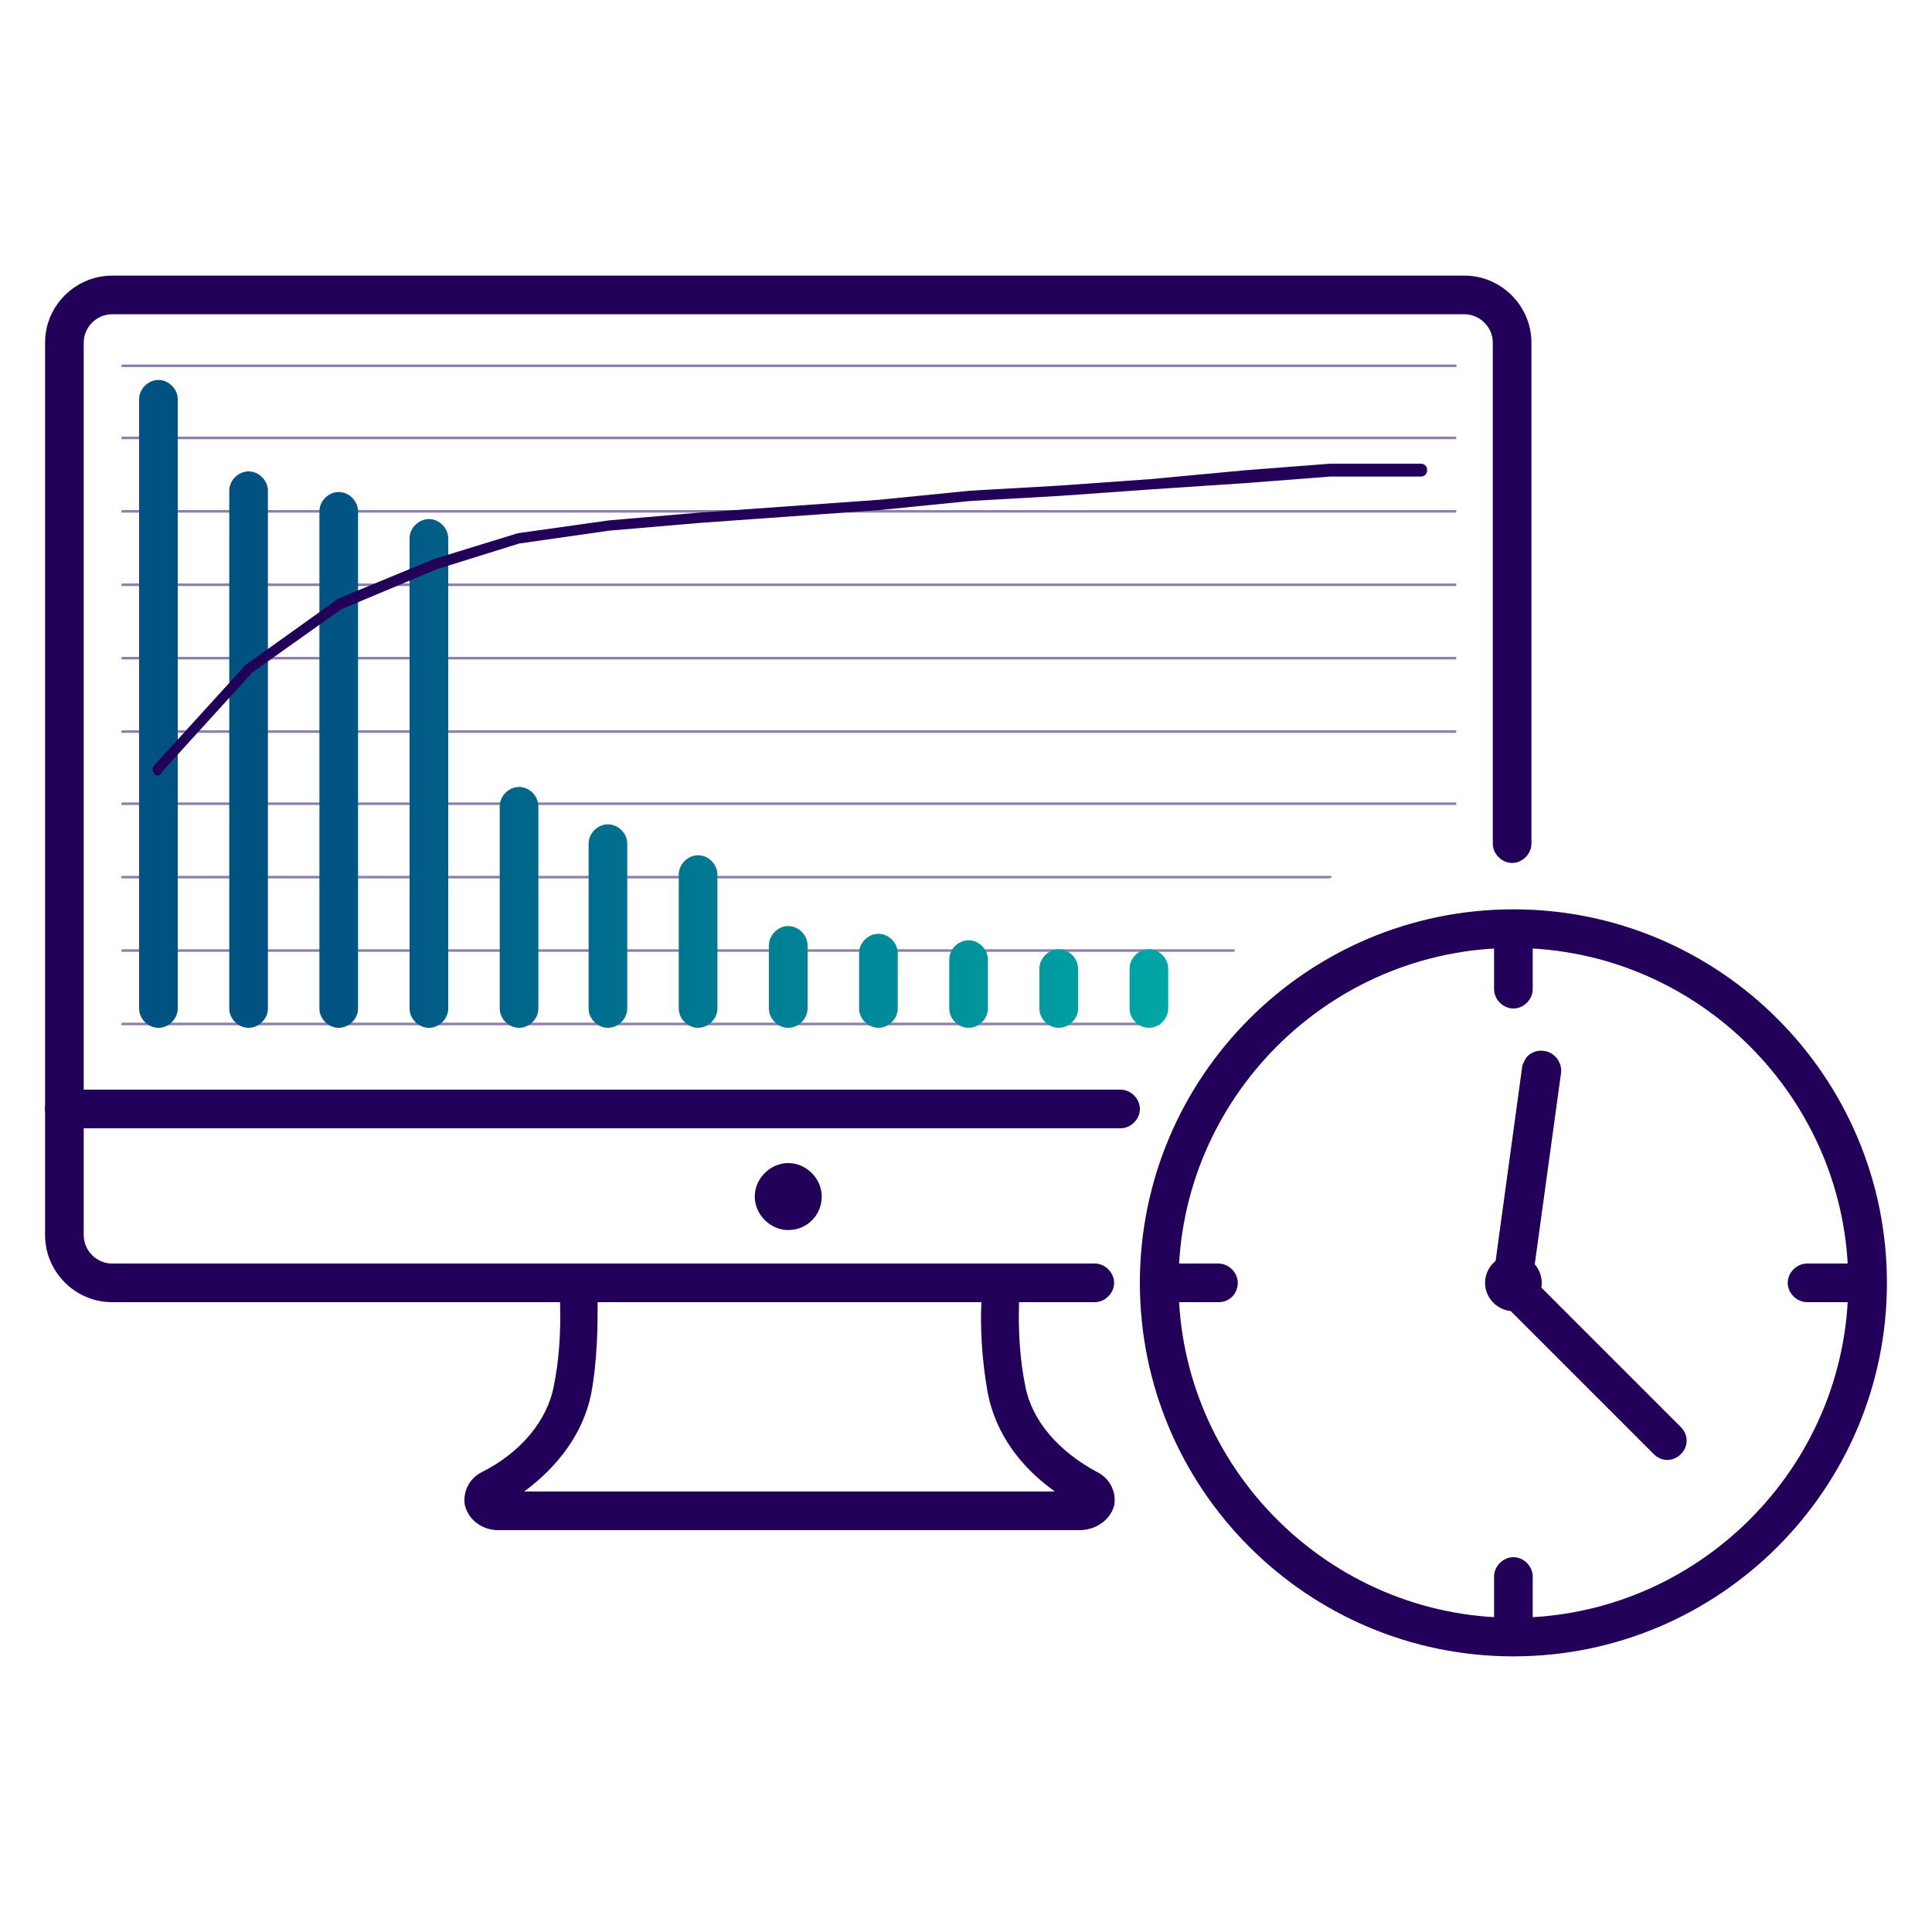 <svg xmlns="http://www.w3.org/2000/svg" xmlns:xlink="http://www.w3.org/1999/xlink" id="Layer_1" x="0px" y="0px" viewBox="0 0 150 150" style="enable-background:new 0 0 150 150;" xml:space="preserve"><style type="text/css">	.st0{fill:url(#SVGID_1_);}	.st1{fill:#22005A;}	.st2{fill:none;}	.st3{fill:url(#SVGID_00000158737559747685505040000002025114468656551583_);}	.st4{fill:url(#SVGID_00000002361066851648447280000005442272086349537714_);}	.st5{fill:url(#SVGID_00000090258945384751648690000017595532248823380361_);}	.st6{fill:url(#SVGID_00000135663046527426967290000009333245039878163133_);}	.st7{fill:url(#SVGID_00000115486246429479913200000011930802728052775072_);}	.st8{fill:url(#SVGID_00000029015838720196514260000003357398576212436360_);}	.st9{fill:url(#SVGID_00000015325208037610663970000006560644624995373470_);}	.st10{fill:url(#SVGID_00000160164494181339772620000002089227440576371342_);}	.st11{fill:url(#SVGID_00000008830175057365425780000016994452591231529366_);}	.st12{fill:url(#SVGID_00000030481739713030974810000012861847410336127154_);}	.st13{fill:url(#SVGID_00000062160194384415363350000002005357056418605959_);}	.st14{fill:url(#SVGID_00000138554844666738523290000000542347149626549153_);}	.st15{opacity:0.5;}	.st16{fill:url(#SVGID_00000122700470489390148240000014006215085865916075_);}	.st17{fill:url(#SVGID_00000142891732295847070990000016820975322773791362_);}	.st18{fill:url(#SVGID_00000107549938150401595660000017902466341074845101_);}	.st19{fill:url(#SVGID_00000183226022738531127810000006110801707200396182_);}	.st20{fill:url(#SVGID_00000153678413810872126030000010382165268406068658_);}	.st21{fill:url(#SVGID_00000009576196479097429410000014301560862415295140_);}	.st22{fill:url(#SVGID_00000133490877613148910860000018181696859529945750_);}	.st23{fill:url(#SVGID_00000163751155450521657090000013572552245029612940_);}	.st24{fill:url(#SVGID_00000095304928162286695080000013305254981279861642_);}	.st25{fill:url(#SVGID_00000169534905696838111040000009674319767439956150_);}	.st26{fill:url(#SVGID_00000107577892253874049200000005325430094736511665_);}	.st27{fill:url(#SVGID_00000139974031689939041330000001368194311706087555_);}	.st28{fill:url(#SVGID_00000086684709059525123330000007027260352912695223_);}	.st29{opacity:0.5;fill:#22005A;}	.st30{fill:url(#SVGID_00000117649151814490809070000013364725112395175868_);}	.st31{fill:url(#SVGID_00000129924453202915189100000017613090380030362544_);}	.st32{fill:url(#SVGID_00000005979049234213205100000006139527666925245843_);}	.st33{fill:url(#SVGID_00000043421725682045741660000010945689015839098790_);}	.st34{fill:url(#SVGID_00000124145007485126501870000014984360733372779932_);}	.st35{fill:url(#SVGID_00000086663406611352645320000002601105255215733941_);}	.st36{fill:url(#SVGID_00000037655027488031674380000013279464594420392127_);}	.st37{fill:url(#SVGID_00000101791929758890660110000000389712305188295062_);}	.st38{fill:url(#SVGID_00000089574502524274649440000006703319851304968320_);}	.st39{fill:url(#SVGID_00000183247192280748949380000001996921620199604131_);}	.st40{fill:url(#SVGID_00000055702667100679633440000012535692971133954983_);}	.st41{fill:url(#SVGID_00000039106269386160804470000002331063706811868035_);}	.st42{fill:url(#SVGID_00000171698018890589697350000011966993561331579528_);}	.st43{fill:url(#SVGID_00000169558651579127480870000003578728597618632579_);}	.st44{fill:url(#SVGID_00000004507953325886197600000001229689725032073127_);}	.st45{fill:url(#SVGID_00000083784071953882652890000004566307582797115278_);}	.st46{fill:url(#SVGID_00000068642584423870928050000008190329967725070008_);}	.st47{fill:url(#SVGID_00000044167062761544536190000009874078094678417795_);}	.st48{fill:url(#SVGID_00000026155932413162778290000018331535683669742981_);}	.st49{fill:url(#SVGID_00000157271448343539953450000010448660271833875630_);}	.st50{fill:url(#SVGID_00000013160602156984217630000008126426761056300735_);}	.st51{opacity:0.5;fill:none;stroke:#22005A;stroke-miterlimit:10;}	.st52{fill:url(#SVGID_00000147902083196558741860000001900903420609644457_);}	.st53{fill:url(#SVGID_00000098208405804352028300000015434671002990310573_);}	.st54{fill:url(#SVGID_00000151515672804120791580000016230810556597326499_);}	.st55{fill:url(#SVGID_00000065790578387909937450000012720749732762329229_);}	.st56{fill:url(#SVGID_00000129888524077927104210000009982021156497364139_);}	.st57{fill:url(#SVGID_00000021820618076806539510000007943433471793724829_);}	.st58{fill:url(#SVGID_00000027563618773560914680000013428655990402657683_);}	.st59{fill:url(#SVGID_00000000195349160331112770000017073896336150259371_);}	.st60{fill:url(#SVGID_00000132804122913648735850000017810723222410529934_);}	.st61{fill:url(#SVGID_00000119829446049542273970000016720950205439281854_);}	.st62{fill:url(#SVGID_00000160911780614040787850000009049306116399654575_);}	.st63{fill:url(#SVGID_00000173855350820294856250000013300494285488643213_);}	.st64{fill:url(#SVGID_00000079479074381208506330000016458100637361036172_);}	.st65{fill:url(#SVGID_00000102532905302132599510000005291911456139218818_);}	.st66{fill:url(#SVGID_00000018923155725353854720000003818192328504673181_);}	.st67{fill:url(#SVGID_00000127763066254773210120000017641421800677111696_);}	.st68{fill:url(#SVGID_00000150822984697079433130000005052156790578065819_);}	.st69{fill:url(#SVGID_00000001623759922020735500000014876244116182870190_);}	.st70{fill:url(#SVGID_00000164509054405833613360000006143808525452637334_);}	.st71{fill:url(#SVGID_00000183962696508998605750000009861682037005754012_);}	.st72{opacity:0.5;fill:#22005A;enable-background:new    ;}	.st73{fill:url(#SVGID_00000132086810552975445400000010443929158966922927_);}</style><g>	<g>		<g>			<g>				<g>					<path class="st1" d="M83.8,118.8H38.7c-1.3,0-2.3-0.8-2.6-1.9c-0.2-1,0.3-2.1,1.3-2.6c3-1.5,5.1-4,5.6-6.7      c0.8-3.9,0.4-7.8,0.4-7.9c0-0.4,0.1-0.8,0.4-1.1c0.3-0.3,0.7-0.5,1.1-0.5h32.8c0.4,0,0.8,0.2,1.1,0.5s0.4,0.7,0.4,1.1      c0,0-0.4,4,0.4,7.9c0.5,2.7,2.6,5.1,5.6,6.7c1,0.5,1.5,1.6,1.3,2.6C86.2,118,85.1,118.8,83.8,118.8z M40.7,115.8h41.2      c-2.8-2-4.6-4.6-5.2-7.6c-0.5-2.7-0.6-5.4-0.5-7.1H46.4c0,1.7,0,4.4-0.5,7.1C45.3,111.2,43.4,113.8,40.7,115.8z"></path>					<path class="st1" d="M61.2,95.5c-1.4,0-2.6-1.2-2.6-2.6c0-1.4,1.2-2.6,2.6-2.6s2.6,1.2,2.6,2.6C63.8,94.3,62.7,95.5,61.2,95.5z      "></path>					<path class="st1" d="M5,87.6c-0.8,0-1.5-0.7-1.5-1.5V26.6c0-2.9,2.4-5.2,5.2-5.2h105c2.9,0,5.2,2.4,5.2,5.2v38.9      c0,0.8-0.7,1.5-1.5,1.5s-1.5-0.7-1.5-1.5V26.6c0-1.2-1-2.2-2.2-2.2H8.7c-1.2,0-2.2,1-2.2,2.2v59.5C6.5,87,5.8,87.6,5,87.6z"></path>					<path class="st1" d="M85,101.1H8.7c-2.9,0-5.2-2.4-5.2-5.2v-9.8c0-0.8,0.7-1.5,1.5-1.5h82c0.8,0,1.5,0.7,1.5,1.5      s-0.7,1.5-1.5,1.5H6.5v8.3c0,1.2,1,2.2,2.2,2.2H85c0.8,0,1.5,0.7,1.5,1.5S85.8,101.1,85,101.1z"></path>				</g>				<g>					<path class="st72" d="M113,56.9H9.5c-0.1,0-0.1-0.1-0.1-0.1l0.1-0.1H113C113.1,56.7,113.1,56.8,113,56.9      C113.1,56.8,113.1,56.9,113,56.9z"></path>					<path class="st72" d="M113,51.2H9.5c-0.1,0-0.1-0.1-0.1-0.1L9.5,51H113C113.1,51,113.1,51.1,113,51.2      C113.1,51.1,113.1,51.2,113,51.2z"></path>					<path class="st72" d="M113,45.5H9.5c-0.1,0-0.1-0.1-0.1-0.1l0.1-0.1H113C113.1,45.3,113.1,45.4,113,45.5      C113.1,45.4,113.1,45.5,113,45.5z"></path>					<path class="st72" d="M113,39.8H9.5c-0.1,0-0.1-0.1-0.1-0.1l0.1-0.1H113C113.1,39.6,113.1,39.7,113,39.8      C113.1,39.7,113.1,39.8,113,39.8z"></path>					<path class="st72" d="M113,34.1H9.5c-0.1,0-0.1-0.1-0.1-0.1l0.1-0.1H113C113.1,33.9,113.1,34,113,34.1      C113.1,34,113.1,34.1,113,34.1z"></path>					<path class="st72" d="M113,28.5H9.5c-0.1,0-0.1-0.1-0.1-0.1l0.1-0.1H113c0.1,0,0.1,0.1,0.1,0.1S113.1,28.5,113,28.5z"></path>					<path class="st72" d="M90,79.6H9.5c-0.1,0-0.1-0.1-0.1-0.1l0.1-0.1H90C90.1,79.4,90.1,79.5,90,79.6L90,79.6z"></path>					<path class="st72" d="M95.8,73.9H9.5c-0.1,0-0.1-0.1-0.1-0.1l0.1-0.1h86.3C95.9,73.7,95.9,73.8,95.8,73.9L95.8,73.9z"></path>					<path class="st72" d="M103.2,68.2H9.5c-0.1,0-0.1-0.1-0.1-0.1s0-0.1,0.1-0.1h93.8c0.1,0,0.1,0.1,0.1,0.1S103.3,68.2,103.2,68.2      z"></path>					<path class="st72" d="M113,62.5H9.5c-0.1,0-0.1-0.1-0.1-0.1l0.1-0.1H113C113.1,62.3,113.1,62.4,113,62.5      C113.1,62.4,113.1,62.5,113,62.5z"></path>				</g>			</g>			<g>				<g>					<path class="st1" d="M94.6,101.1H91c-0.8,0-1.5-0.7-1.5-1.5s0.7-1.5,1.5-1.5h3.6c0.8,0,1.5,0.7,1.5,1.5S95.5,101.1,94.6,101.1z      "></path>					<path class="st1" d="M117.5,101.8c-1.2,0-2.2-1-2.2-2.2s1-2.2,2.2-2.2s2.2,1,2.2,2.2S118.7,101.8,117.5,101.8z M117.5,98.8      c-0.4,0-0.8,0.4-0.8,0.8c0,0.4,0.4,0.8,0.8,0.8s0.8-0.4,0.8-0.8C118.3,99.2,117.9,98.8,117.5,98.8z"></path>					<path class="st1" d="M118.6,82c0.3-0.3,0.8-0.5,1.3-0.4c0.8,0.1,1.4,0.9,1.3,1.7l-2.2,16l11.5,11.5c0.6,0.6,0.6,1.5,0,2.1      c-0.6,0.6-1.5,0.6-2.1,0l-12.1-12.1c-0.3-0.3-0.5-0.8-0.4-1.3l2.3-16.8C118.3,82.5,118.4,82.2,118.6,82z"></path>					<path class="st1" d="M143.9,101.1h-3.6c-0.8,0-1.5-0.7-1.5-1.5s0.7-1.5,1.5-1.5h3.6c0.8,0,1.5,0.7,1.5,1.5      S144.7,101.1,143.9,101.1z"></path>					<path class="st1" d="M117.5,78.3c-0.8,0-1.5-0.7-1.5-1.5v-3.6c0-0.8,0.7-1.5,1.5-1.5s1.5,0.7,1.5,1.5v3.6      C119,77.6,118.3,78.3,117.5,78.3z"></path>					<path class="st1" d="M117.5,127.5c-0.8,0-1.5-0.7-1.5-1.5v-3.6c0-0.8,0.7-1.5,1.5-1.5s1.5,0.7,1.5,1.5v3.6      C119,126.9,118.3,127.5,117.5,127.5z"></path>				</g>				<path class="st1" d="M117.5,128.6c-16,0-29-13-29-29s13-29,29-29s29,13,29,29S133.5,128.6,117.5,128.6z M117.5,73.6     c-14.3,0-26,11.7-26,26s11.7,26,26,26s26-11.7,26-26S131.8,73.6,117.5,73.6z"></path>			</g>		</g>					<linearGradient id="SVGID_1_" gradientUnits="userSpaceOnUse" x1="10.8" y1="44.095" x2="90.7" y2="44.095" gradientTransform="matrix(1 0 0 -1 0 98.745)">			<stop offset="0.173" style="stop-color:#005282"></stop>			<stop offset="1" style="stop-color:#00A7A5"></stop>		</linearGradient>		<path class="st0" d="M33.3,79.8c-0.8,0-1.5-0.7-1.5-1.5V41.8c0-0.8,0.7-1.5,1.5-1.5s1.5,0.7,1.5,1.5v36.5   C34.8,79.1,34.1,79.8,33.3,79.8z M20.8,78.3V38.1c0-0.8-0.7-1.5-1.5-1.5s-1.5,0.7-1.5,1.5v40.2c0,0.8,0.7,1.5,1.5,1.5   S20.8,79.1,20.8,78.3z M27.8,78.3V39.7c0-0.8-0.7-1.5-1.5-1.5s-1.5,0.7-1.5,1.5v38.6c0,0.8,0.7,1.5,1.5,1.5S27.8,79.1,27.8,78.3z    M13.8,78.3V31c0-0.8-0.7-1.5-1.5-1.5s-1.5,0.7-1.5,1.5v47.3c0,0.8,0.7,1.5,1.5,1.5S13.8,79.1,13.8,78.3z M62.7,78.3v-4.9   c0-0.8-0.7-1.5-1.5-1.5s-1.5,0.7-1.5,1.5v4.9c0,0.8,0.7,1.5,1.5,1.5S62.7,79.1,62.7,78.3z M48.7,78.3V65.5c0-0.8-0.7-1.5-1.5-1.5   s-1.5,0.7-1.5,1.5v12.8c0,0.8,0.7,1.5,1.5,1.5S48.7,79.1,48.7,78.3z M55.7,78.3V67.9c0-0.8-0.7-1.5-1.5-1.5s-1.5,0.7-1.5,1.5v10.4   c0,0.8,0.7,1.5,1.5,1.5S55.7,79.1,55.7,78.3z M41.8,78.3V62.6c0-0.8-0.7-1.5-1.5-1.5s-1.5,0.7-1.5,1.5v15.7c0,0.8,0.7,1.5,1.5,1.5   S41.8,79.1,41.8,78.3z M90.7,78.3v-3.1c0-0.8-0.7-1.5-1.5-1.5s-1.5,0.7-1.5,1.5v3.1c0,0.8,0.7,1.5,1.5,1.5S90.7,79.1,90.7,78.3z    M76.7,78.3v-3.8c0-0.8-0.7-1.5-1.5-1.5s-1.5,0.7-1.5,1.5v3.8c0,0.8,0.7,1.5,1.5,1.5S76.7,79.1,76.7,78.3z M83.7,78.3v-3.1   c0-0.8-0.7-1.5-1.5-1.5s-1.5,0.7-1.5,1.5v3.1c0,0.8,0.7,1.5,1.5,1.5S83.7,79.1,83.7,78.3z M69.7,78.3V74c0-0.8-0.7-1.5-1.5-1.5   s-1.5,0.7-1.5,1.5v4.3c0,0.8,0.7,1.5,1.5,1.5S69.7,79.1,69.7,78.3z"></path>		<path class="st1" d="M12.3,60.2c-0.1,0-0.2,0-0.3-0.1c-0.2-0.2-0.2-0.5,0-0.7l7-7.7l0.1-0.1l7-5c0,0,0.1,0,0.1-0.1l7.5-3.1l6.5-2   l7.1-1l7-0.6l7-0.5l7-0.5l7-0.7l7-0.4l7-0.5l7.5-0.7l6.5-0.5h7c0.3,0,0.5,0.2,0.5,0.5s-0.2,0.5-0.5,0.5h-7l-6.5,0.5L89.3,38   l-7,0.5l-7,0.4l-7,0.7l-7,0.5l-7,0.5l-7,0.6l-7,1l-6.4,2l-7.4,3.1l-6.9,4.9l-7,7.7C12.5,60.1,12.4,60.2,12.3,60.2z"></path>	</g>	<rect class="st2" width="150" height="150"></rect></g></svg>